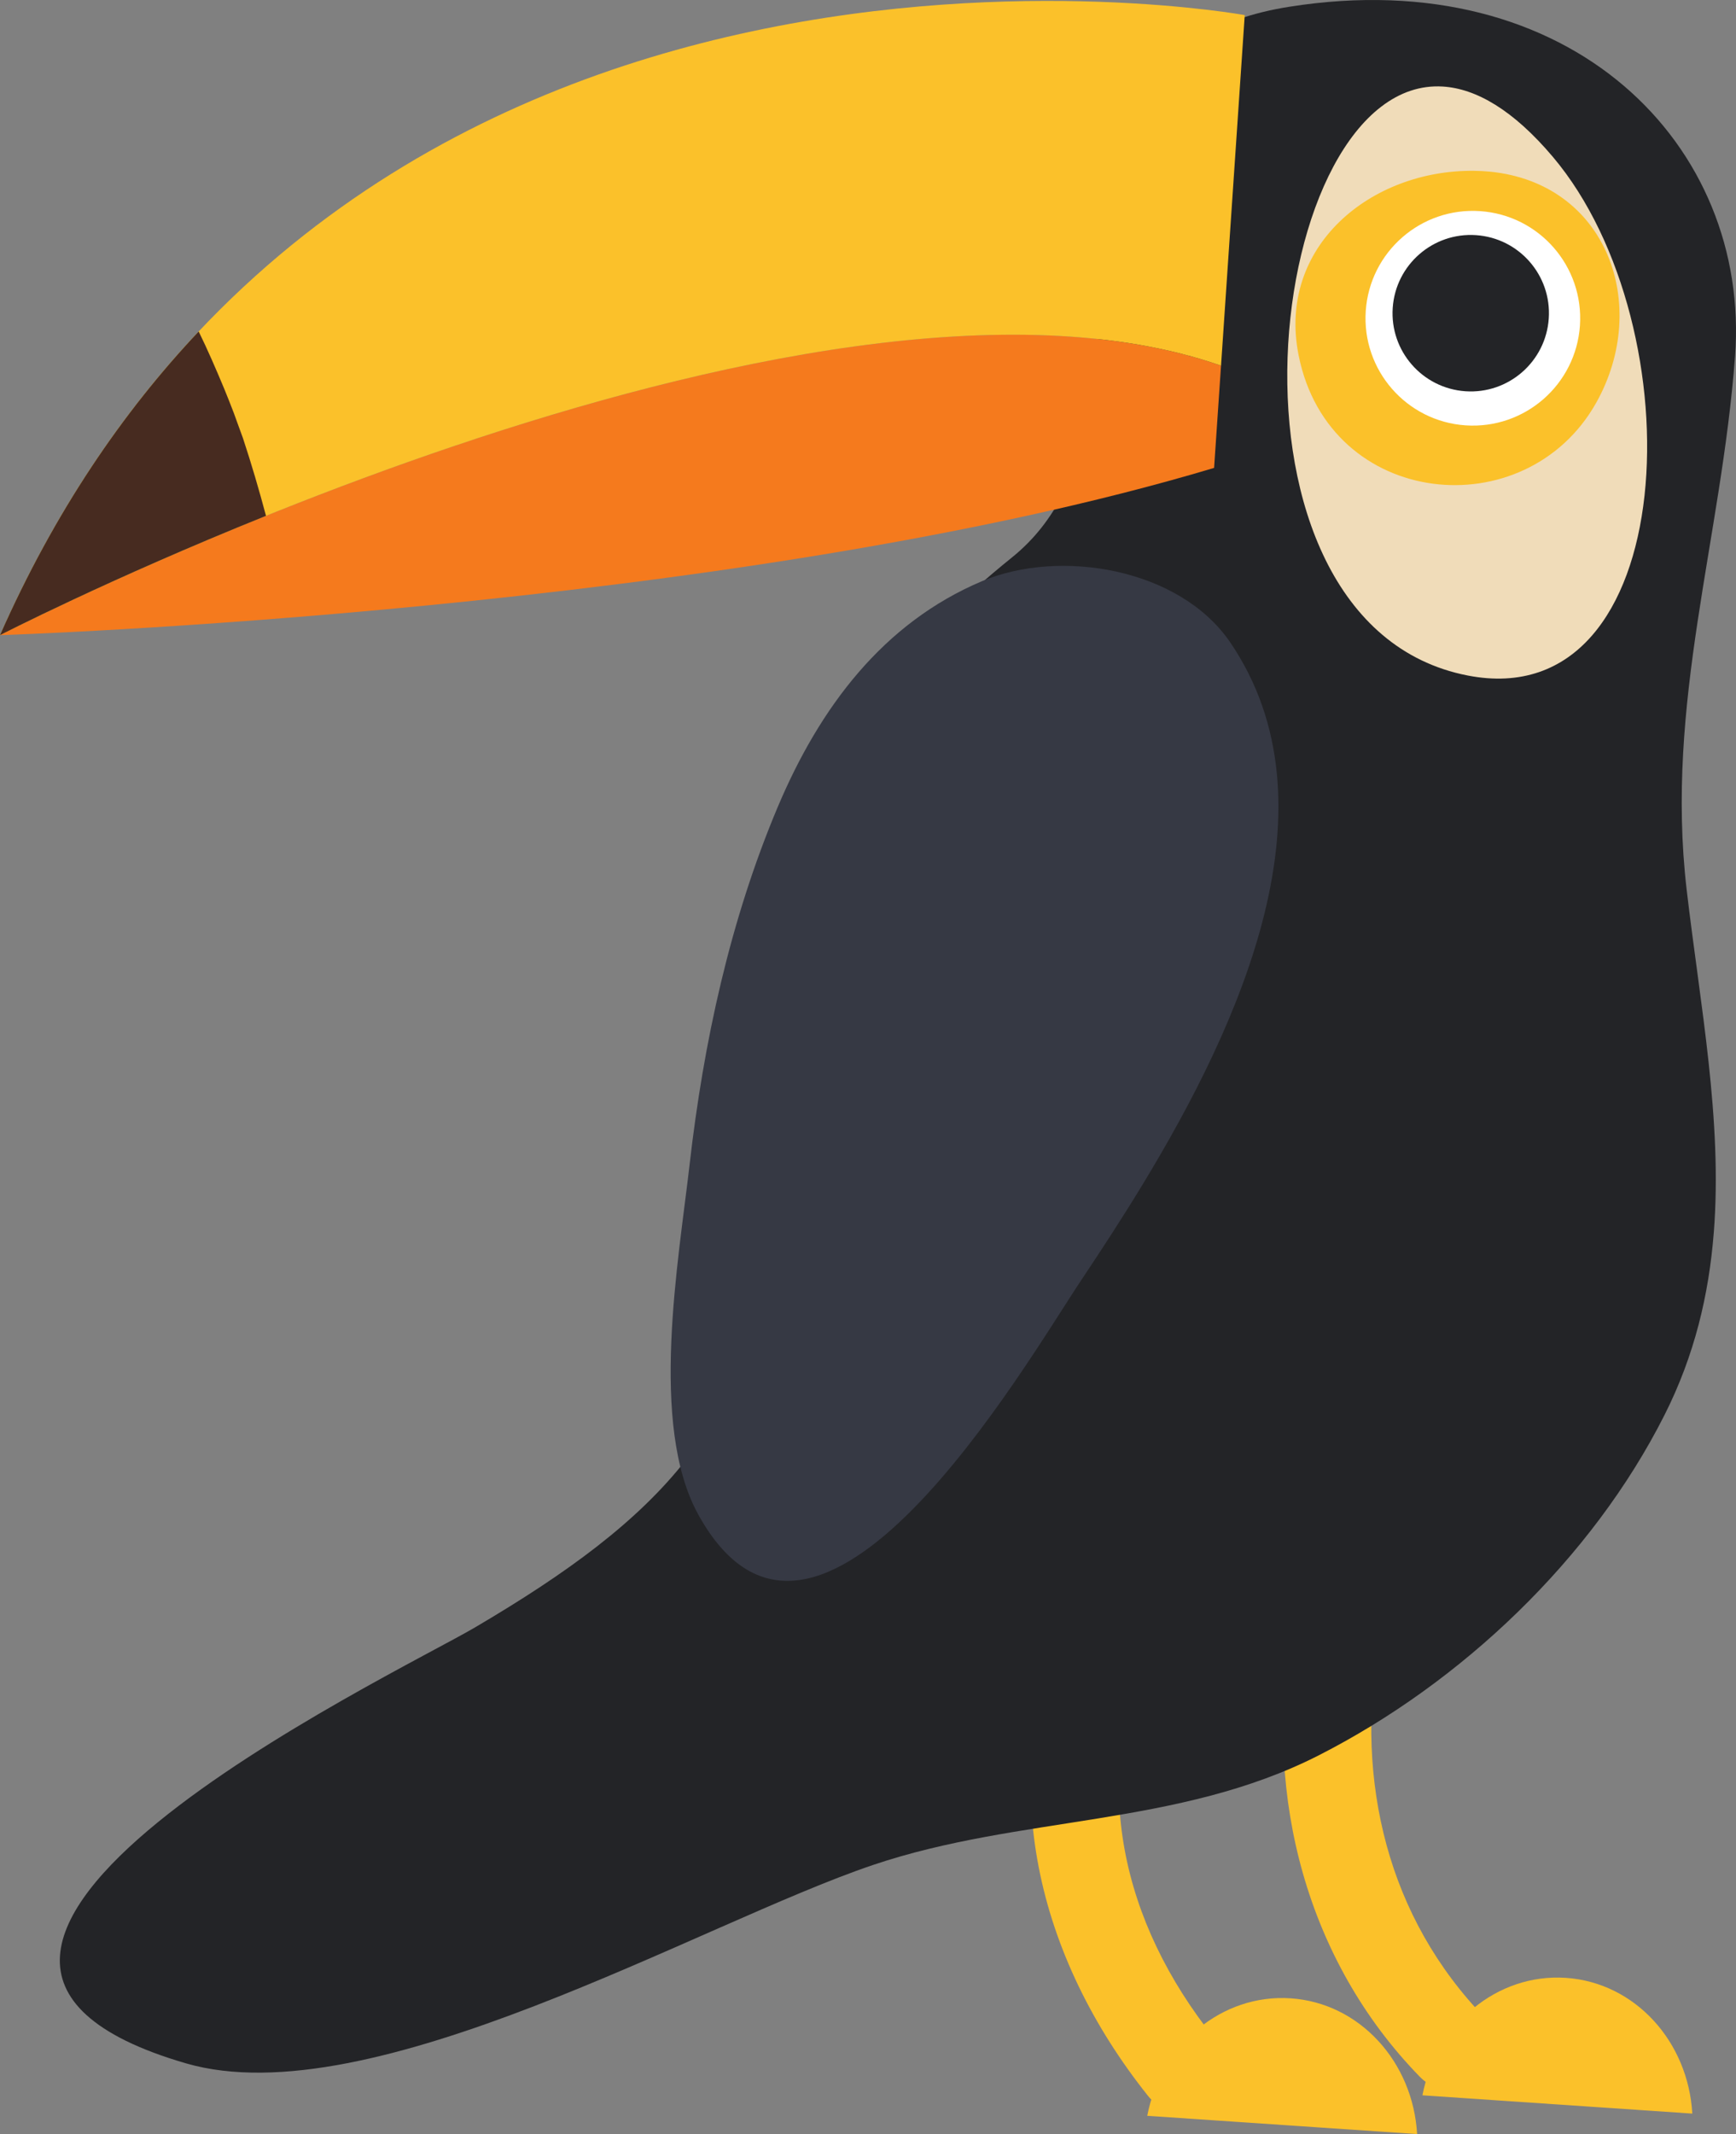 <?xml version="1.0" encoding="UTF-8" standalone="no"?>
<!-- Created with Inkscape (http://www.inkscape.org/) -->

<svg
   xmlns:dc="http://purl.org/dc/elements/1.1/"
   xmlns:cc="http://creativecommons.org/ns#"
   xmlns:rdf="http://www.w3.org/1999/02/22-rdf-syntax-ns#"
   xmlns:svg="http://www.w3.org/2000/svg"
   xmlns="http://www.w3.org/2000/svg"
   xmlns:sodipodi="http://sodipodi.sourceforge.net/DTD/sodipodi-0.dtd"
   xmlns:inkscape="http://www.inkscape.org/namespaces/inkscape"
   width="46.952mm"
   height="57.697mm"
   viewBox="0 0 166.366 204.438"
   id="svg6636"
   version="1.1"
   inkscape:version="0.91 r13725"
   sodipodi:docname="tucan2.svg">
  <rect x="0" y="0" width="166.366" height="204.438" fill="#808080" stroke="none"/>
  <defs
     id="defs6638" />
  <sodipodi:namedview
     id="base"
     pagecolor="#ffffff"
     bordercolor="#666666"
     borderopacity="1.0"
     inkscape:pageopacity="0.0"
     inkscape:pageshadow="2"
     inkscape:zoom="0.35"
     inkscape:cx="-56.102655"
     inkscape:cy="-320.63794"
     inkscape:document-units="px"
     inkscape:current-layer="layer1"
     showgrid="false"
     inkscape:window-width="1366"
     inkscape:window-height="726"
     inkscape:window-x="0"
     inkscape:window-y="0"
     inkscape:window-maximized="1" />
  <g
     inkscape:label="Layer 1"
     inkscape:groupmode="layer"
     id="layer1"
     transform="translate(0.326,-7.286)">
    <path
       d="m 116.008,202.496 c -8.816,-11.066 -11.867,-24.345 -6.35,-37.649 2.078,-5.013 -5.938,-7.595 -8.005,-2.605 -6.635,16.004 -2.521,32.566 8.016,45.794 3.39,4.258 9.704,-1.314 6.339,-5.54"
       style="fill:#fbc12a;fill-opacity:1;fill-rule:nonzero;stroke:none"
       id="path340"
       inkscape:connector-curvature="0" />
    <path
       d="m 142.047,200.662 c -9.428,-9.688 -12.469,-22.712 -10.286,-35.851 0.887,-5.348 -7.522,-5.768 -8.404,-0.461 -2.51,15.102 1.565,30.769 12.351,41.852 3.779,3.877 10.124,-1.655 6.339,-5.54"
       style="fill:#fbc12a;fill-opacity:1;fill-rule:nonzero;stroke:none"
       id="path342"
       inkscape:connector-curvature="0" />
    <path
       d="m 135.479,211.724 c -0.391,-6.901 -5.489,-12.556 -12.111,-13.005 -6.622,-0.448 -12.435,4.47 -13.751,11.255 l 25.863,1.75"
       style="fill:#fbc12a;fill-opacity:1;fill-rule:nonzero;stroke:none"
       id="path344"
       inkscape:connector-curvature="0" />
    <path
       d="m 161.852,209.762 c -0.39,-6.902 -5.487,-12.554 -12.109,-13.004 -6.624,-0.446 -12.435,4.466 -13.754,11.252 l 25.863,1.751"
       style="fill:#fbc12a;fill-opacity:1;fill-rule:nonzero;stroke:none"
       id="path346"
       inkscape:connector-curvature="0" />
    <path
       d="m 163.91,125.389 c 0.853,-10.809 -1.314,-21.844 -2.603,-32.915 -2.072,-17.806 3.325,-33.502 4.64,-51.042 1.512,-20.175 -15.671,-37.779 -42.715,-33.499 -28.989,4.588 -9.524,38.996 -26.569,52.746 -19.817,15.986 -20.9,28.433 -23.312,64.086 -1.268,18.725 -10.389,27.976 -28.159,38.424 -7.93,4.662 -63.926,31.22 -27.698,41.758 17.734,5.151 49.307,-13.425 65.847,-19.004 14.079,-4.751 29.236,-3.64 42.709,-10.5 13.704,-6.98 26.176,-18.826 33.129,-32.584 2.9,-5.735 4.264,-11.569 4.73,-17.47"
       style="fill:#232427;fill-opacity:1;fill-rule:nonzero;stroke:none"
       id="path348"
       inkscape:connector-curvature="0" />
    <path
       d="m -0.326,68.132 c 0,0 70.437,-2.263 116.351,-16.023 l 0.664,-9.795 c -39.822,-13.94 -117.015,25.817 -117.015,25.817"
       style="fill:#f57a1d;fill-opacity:1;fill-rule:nonzero;stroke:none"
       id="path350"
       inkscape:connector-curvature="0" />
    <path
       d="m -0.326,68.132 c 0,0 77.192,-39.758 117.015,-25.817 l 2.272,-33.583 c 0,0 -86.094,-15.668 -119.287,59.4"
       style="fill:#fbc12a;fill-opacity:1;fill-rule:nonzero;stroke:none"
       id="path352"
       inkscape:connector-curvature="0" />
    <path
       d="m 137.937,15.576 c 3.181,0.195 6.746,2.228 10.561,6.747 13.754,16.291 12.37,53.666 -8.17,49.675 -25.665,-4.986 -19.569,-57.475 -2.391,-56.422"
       style="fill:#f0dcb9;fill-opacity:1;fill-rule:nonzero;stroke:none"
       id="path354"
       inkscape:connector-curvature="0" />
    <path
       d="m 142.453,23.729 c 11.268,1.111 15.41,12.82 10.2,22.121 -6.739,12.03 -25.581,10.19 -28.526,-4.511 -2.094,-10.461 6.938,-17.805 16.811,-17.69 0.504,0.006 1.012,0.031 1.515,0.08"
       style="fill:#fbc12a;fill-opacity:1;fill-rule:nonzero;stroke:none"
       id="path356"
       inkscape:connector-curvature="0" />
    <path
       d="m 151.085,38.466 c -0.385,5.668 -5.291,9.951 -10.959,9.568 -5.666,-0.384 -9.95,-5.289 -9.568,-10.957 0.384,-5.666 5.291,-9.95 10.956,-9.566 5.668,0.384 9.954,5.289 9.57,10.956"
       style="fill:#ffffff;fill-opacity:1;fill-rule:nonzero;stroke:none"
       id="path358"
       inkscape:connector-curvature="0" />
    <path
       d="m 148.097,37.794 c -0.279,4.13 -3.853,7.253 -7.982,6.973 -4.13,-0.28 -7.253,-3.855 -6.973,-7.984 0.279,-4.13 3.856,-7.251 7.984,-6.971 4.131,0.279 7.251,3.854 6.971,7.982"
       style="fill:#232427;fill-opacity:1;fill-rule:nonzero;stroke:none"
       id="path360"
       inkscape:connector-curvature="0" />
    <path
       d="m 22.949,49.236 c -0.09,-0.217 -0.781,-2.164 -0.863,-2.373 -0.3,-0.786 -0.61,-1.569 -0.93,-2.349 -0.769,-1.843 -1.562,-3.678 -2.44,-5.473 -7.296,7.73 -13.824,17.288 -19.042,29.09 0,0 10.384,-5.346 25.492,-11.429 -0.669,-2.51 -1.401,-5.003 -2.217,-7.468"
       style="fill:#472b20;fill-opacity:1;fill-rule:nonzero;stroke:none"
       id="path362"
       inkscape:connector-curvature="0" />
    <path
       d="m 109.222,120.679 c 9.419,-15.519 18.844,-36.381 8.369,-51.826 -4.85,-7.152 -16.35,-9.034 -23.8,-5.896 -9.49,3.999 -15.568,12.113 -19.591,21.652 -4.572,10.851 -7.103,22.55 -8.438,34.219 -1.058,9.271 -3.899,24.948 0.819,33.529 l 0.019,0.036 c 11.305,20.422 31.267,-14.345 36.717,-22.509 1.835,-2.746 3.87,-5.851 5.905,-9.205"
       style="fill:#363944;fill-opacity:1;fill-rule:nonzero;stroke:none"
       id="path364"
       inkscape:connector-curvature="0" />
  </g>
</svg>
